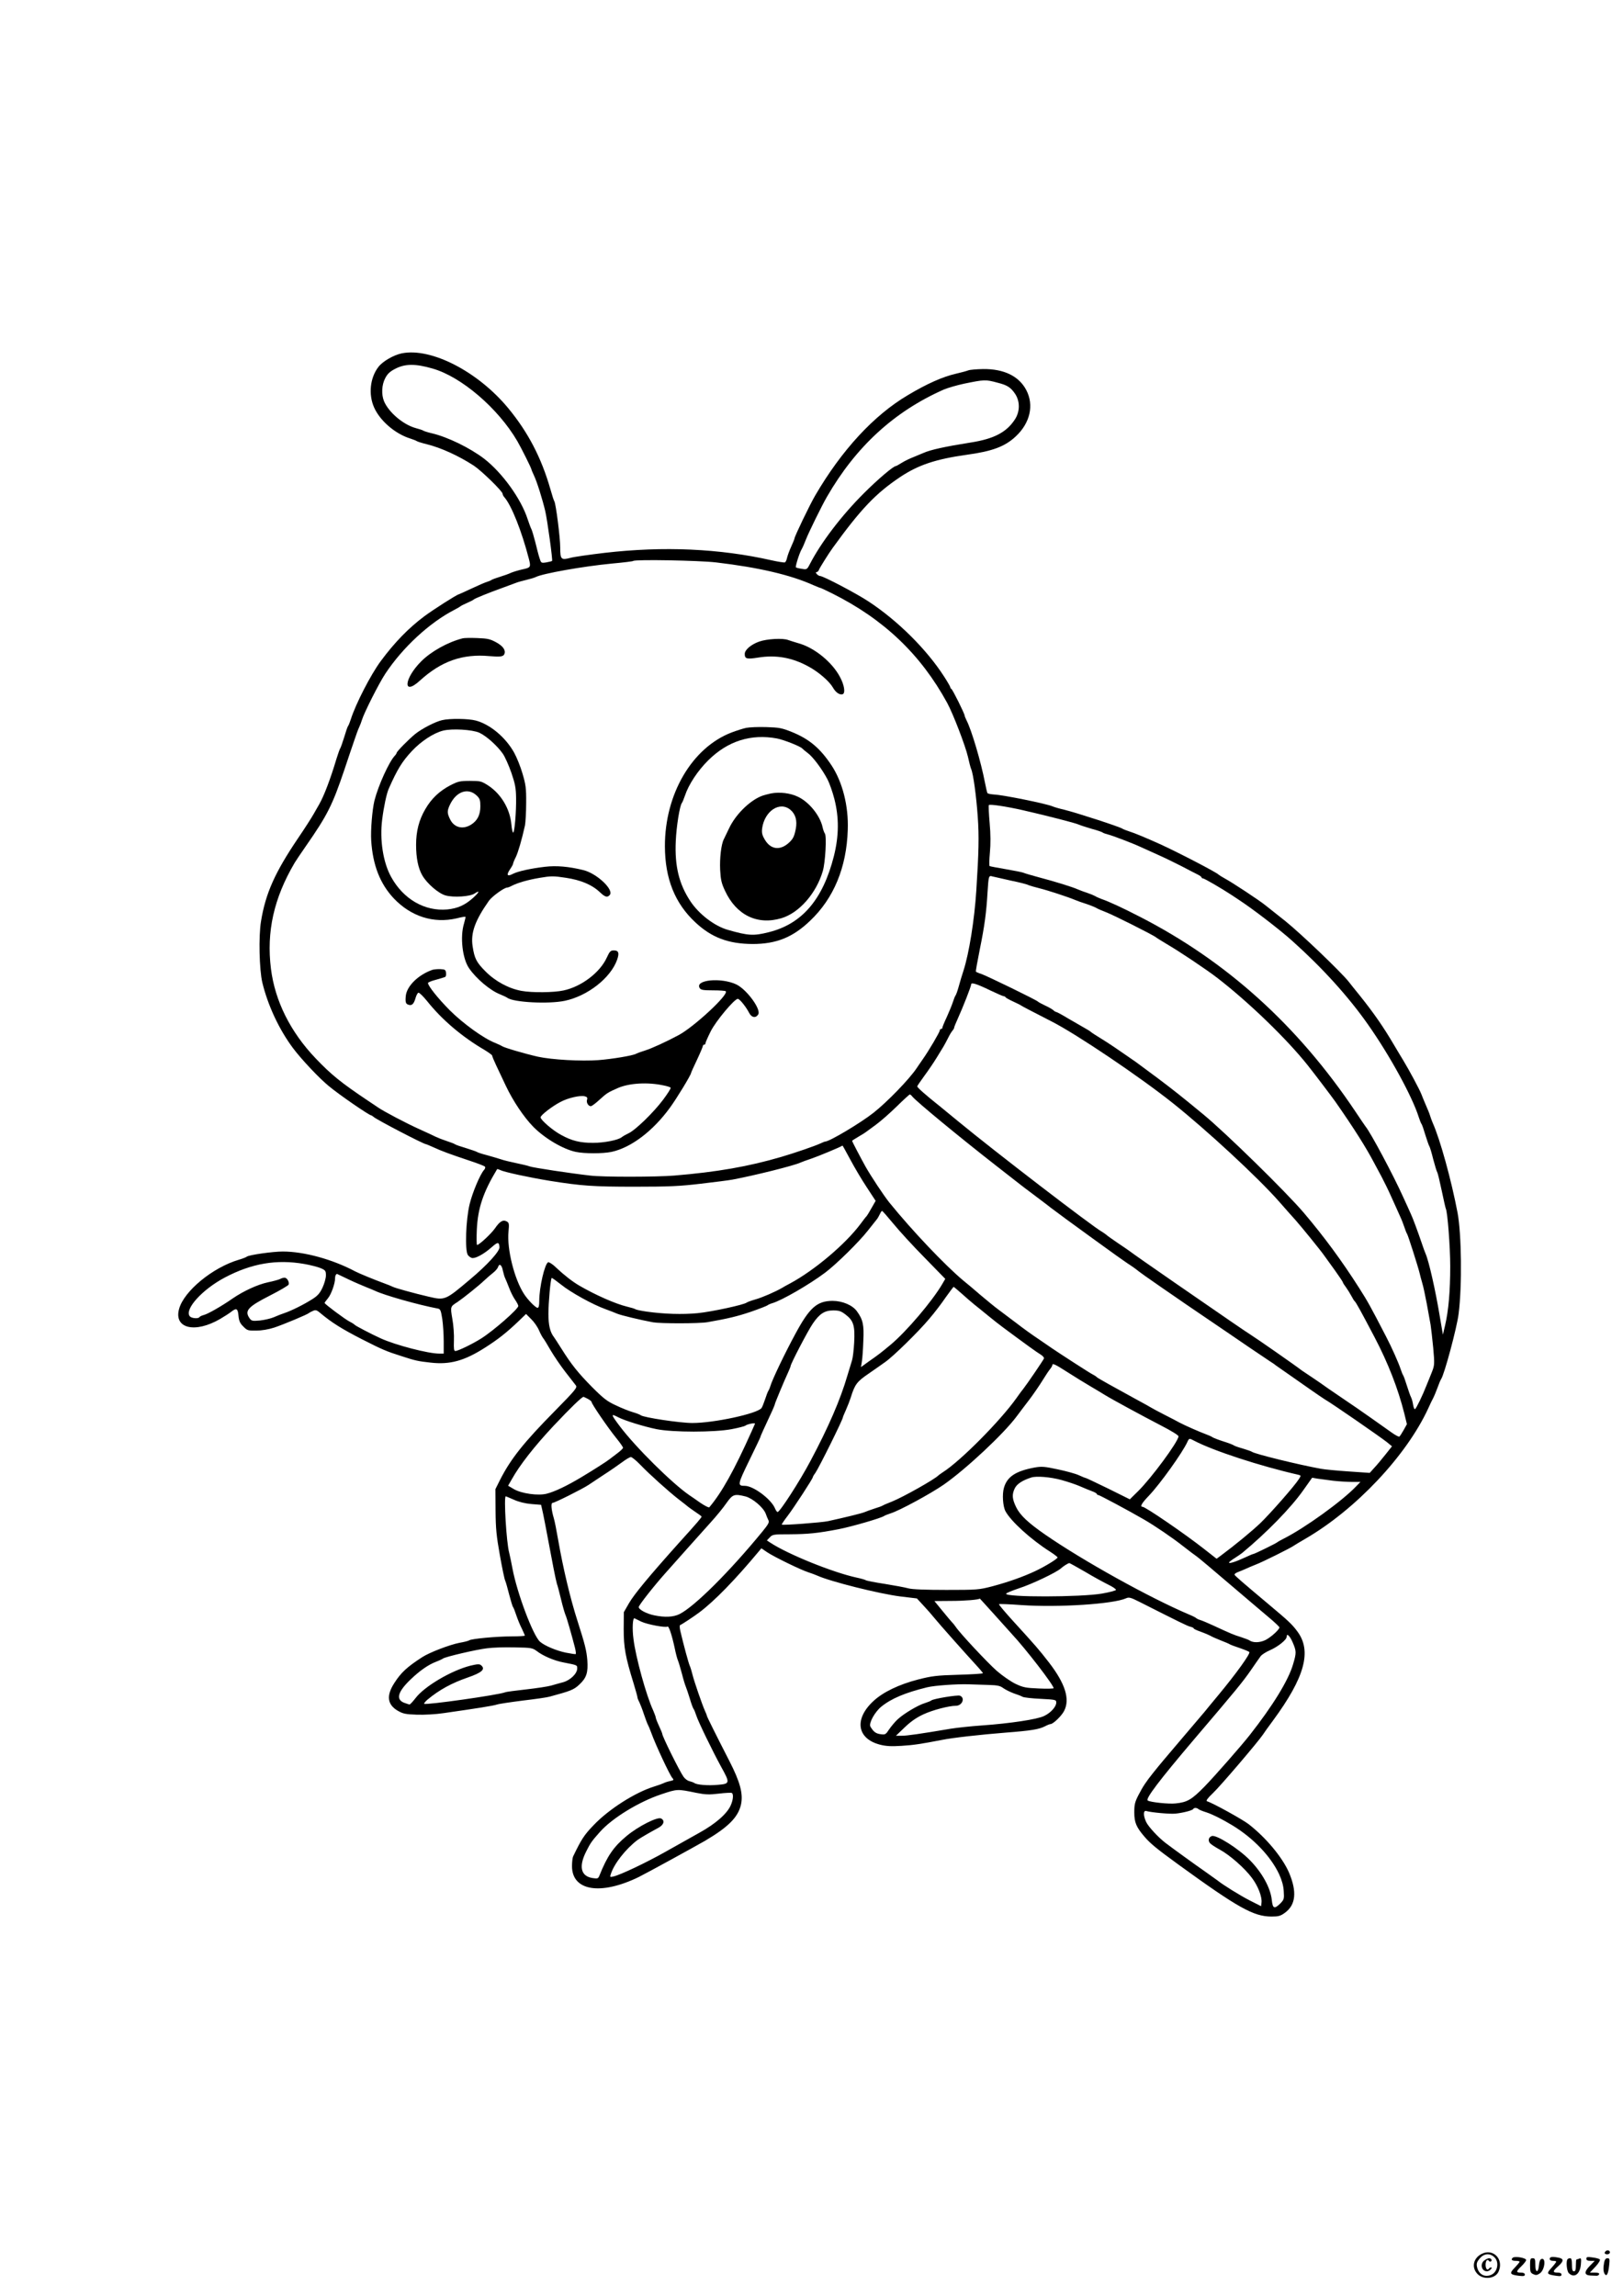 <?xml version="1.0" standalone="no"?>
<!DOCTYPE svg PUBLIC "-//W3C//DTD SVG 20010904//EN"
 "http://www.w3.org/TR/2001/REC-SVG-20010904/DTD/svg10.dtd">
<svg version="1.0" xmlns="http://www.w3.org/2000/svg"
 width="1240pt" height="1754pt" viewBox="0 0 1240 1754"
 preserveAspectRatio="xMidYMid meet">

<g transform="translate(0,1754) scale(0.1,-0.1)"
fill="#000000" stroke="none">
<path d="M3070 14841 c-63 -13 -146 -61 -179 -104 -64 -83 -77 -210 -33 -309
45 -102 161 -202 277 -238 22 -7 45 -16 50 -20 6 -4 41 -15 78 -24 105 -26
240 -87 357 -163 59 -39 220 -196 220 -215 0 -6 6 -19 14 -27 54 -62 132 -258
187 -471 16 -62 13 -66 -48 -79 -32 -7 -71 -19 -88 -26 -16 -8 -55 -22 -85
-31 -30 -9 -59 -20 -65 -24 -5 -4 -21 -11 -35 -15 -14 -4 -67 -27 -118 -51
-52 -24 -95 -44 -97 -44 -12 0 -200 -120 -265 -169 -118 -88 -227 -200 -331
-341 -77 -104 -192 -328 -229 -445 -7 -22 -16 -44 -20 -50 -5 -5 -18 -44 -30
-85 -13 -41 -26 -79 -30 -85 -4 -5 -17 -41 -29 -80 -46 -154 -95 -284 -133
-350 -6 -11 -26 -45 -43 -75 -17 -30 -69 -111 -116 -180 -178 -263 -250 -423
-285 -638 -19 -114 -13 -369 10 -467 42 -174 128 -359 235 -502 62 -83 201
-231 274 -290 79 -66 308 -223 323 -223 3 0 10 -5 17 -11 24 -22 384 -209 401
-209 3 0 29 -11 58 -24 60 -28 128 -53 278 -103 58 -19 109 -39 114 -44 6 -5
3 -16 -6 -26 -30 -33 -89 -174 -110 -261 -29 -119 -37 -352 -14 -388 9 -13 26
-24 37 -24 30 0 88 33 142 80 51 45 59 45 63 4 3 -31 -91 -135 -226 -248 -188
-159 -191 -160 -315 -131 -108 25 -256 66 -273 75 -9 5 -42 18 -72 29 -66 24
-190 75 -216 89 -173 92 -390 152 -554 152 -76 0 -258 -26 -274 -39 -6 -5 -34
-16 -62 -24 -199 -59 -419 -239 -456 -376 -41 -149 122 -188 314 -76 34 20 73
45 86 56 39 30 49 24 54 -32 4 -40 12 -58 37 -82 29 -30 36 -32 99 -31 41 0
94 9 137 23 72 24 256 101 265 111 3 3 16 10 30 16 21 10 30 7 56 -15 88 -74
165 -122 319 -201 155 -79 188 -93 302 -129 107 -35 126 -39 226 -50 145 -16
255 14 413 115 99 63 165 115 257 203 l56 54 39 -39 c22 -21 49 -60 60 -86 11
-26 26 -53 32 -60 6 -7 32 -49 57 -93 26 -44 76 -118 112 -164 36 -46 72 -92
80 -103 13 -17 1 -32 -160 -196 -238 -241 -337 -366 -418 -525 l-36 -72 1
-165 c1 -137 7 -195 33 -340 17 -96 35 -184 41 -195 5 -11 18 -58 30 -105 12
-46 25 -89 29 -95 5 -5 16 -35 26 -65 10 -30 29 -76 42 -101 12 -26 23 -50 23
-53 0 -3 -47 -6 -105 -6 -113 0 -304 -18 -320 -30 -5 -4 -39 -13 -75 -19 -76
-15 -228 -73 -285 -110 -116 -75 -162 -118 -213 -198 -62 -96 -53 -164 27
-211 40 -23 59 -27 146 -30 56 -2 147 3 205 12 259 37 377 56 405 65 17 6 107
19 200 31 94 11 186 24 205 30 159 43 183 52 225 91 56 52 69 92 62 188 -6 73
-18 121 -74 296 -56 173 -111 406 -148 618 -13 75 -28 152 -34 170 -19 64 -24
117 -9 117 16 0 231 108 274 137 16 11 70 47 119 79 50 32 113 76 140 96 28
21 57 38 65 38 8 0 40 -26 71 -58 70 -73 217 -205 294 -265 33 -25 67 -52 75
-59 9 -7 35 -25 58 -41 23 -15 42 -29 42 -32 0 -7 -30 -43 -176 -204 -230
-257 -339 -389 -379 -458 l-39 -68 -1 -130 c0 -139 13 -212 76 -415 16 -53 29
-100 29 -105 0 -6 6 -22 14 -36 7 -15 24 -58 36 -95 13 -38 26 -73 30 -79 3
-5 15 -32 25 -60 33 -92 141 -323 162 -347 13 -14 11 -17 -18 -23 -19 -4 -40
-11 -49 -16 -8 -4 -40 -16 -70 -25 -147 -45 -349 -174 -465 -296 -73 -76 -93
-107 -157 -240 -4 -10 -8 -42 -8 -73 0 -189 218 -225 510 -83 66 33 411 222
507 277 178 105 252 180 274 276 18 82 -6 172 -88 332 -101 197 -173 341 -173
348 0 4 -7 21 -15 38 -20 45 -82 223 -95 277 -6 25 -15 54 -20 65 -9 18 -47
159 -72 265 -6 27 -7 45 -1 47 13 5 100 62 148 98 114 86 271 247 451 463 l21
25 44 -30 c52 -35 257 -135 314 -153 22 -7 54 -19 70 -26 99 -45 474 -139 635
-159 l125 -15 50 -54 c28 -30 66 -73 85 -97 33 -41 223 -255 322 -363 26 -28
47 -54 48 -57 0 -4 -84 -9 -187 -12 -168 -5 -201 -9 -308 -36 -147 -38 -267
-96 -340 -163 -151 -138 -129 -289 48 -335 48 -12 86 -14 165 -9 94 6 146 14
307 45 83 17 299 41 489 56 194 15 255 25 301 49 17 9 35 16 40 16 21 0 86 63
105 101 46 89 9 208 -116 370 -81 104 -94 119 -279 322 -59 65 -105 120 -103
123 3 3 82 0 175 -7 281 -19 699 8 796 52 22 10 35 7 104 -28 303 -153 363
-183 387 -189 14 -3 26 -9 26 -13 0 -4 24 -15 53 -25 28 -10 61 -24 72 -30 11
-7 47 -23 80 -36 33 -13 65 -26 70 -30 6 -4 40 -17 77 -29 37 -13 70 -26 73
-31 8 -13 -97 -160 -238 -330 -43 -52 -90 -108 -103 -125 -14 -16 -90 -106
-170 -200 -142 -167 -165 -194 -222 -265 -56 -70 -80 -106 -113 -170 -29 -56
-33 -75 -33 -135 0 -75 15 -112 77 -184 46 -54 94 -93 259 -213 459 -333 576
-398 713 -398 52 0 68 4 102 29 83 60 93 161 31 307 -51 117 -176 267 -310
371 -48 36 -269 159 -317 174 -9 3 5 23 44 60 55 51 349 396 384 449 9 14 43
62 76 106 245 333 299 533 186 683 -39 53 -69 81 -216 204 -211 177 -260 220
-263 228 -2 5 9 14 25 20 15 5 41 17 58 24 16 8 53 23 80 34 51 19 271 129
290 144 6 4 46 29 90 54 383 223 769 632 936 993 16 36 34 73 40 83 5 9 19 43
31 75 11 31 24 62 28 67 24 33 121 393 134 500 27 212 22 610 -8 770 -47 248
-133 561 -191 690 -7 17 -16 41 -20 55 -4 14 -18 48 -30 75 -12 28 -28 66 -35
85 -14 37 -93 184 -139 260 -15 25 -48 79 -72 120 -79 135 -157 247 -264 380
-33 41 -70 86 -80 100 -60 76 -369 371 -485 464 -74 59 -142 113 -150 119 -49
40 -257 177 -315 208 -22 12 -42 25 -45 28 -11 15 -315 173 -450 234 -102 46
-195 85 -235 97 -22 7 -44 16 -50 20 -22 15 -345 120 -445 145 -36 8 -76 20
-90 26 -47 20 -376 87 -446 90 -25 2 -47 6 -50 11 -3 4 -11 40 -19 80 -30 157
-103 404 -141 476 -7 15 -14 31 -14 35 0 15 -93 202 -102 205 -4 2 -8 8 -8 13
0 4 -21 41 -47 81 -133 207 -354 427 -578 574 -94 62 -346 194 -369 194 -7 0
-19 7 -26 15 -9 11 -9 15 -1 15 6 0 15 8 18 18 5 14 77 129 105 167 215 297
328 416 518 543 136 90 269 135 505 168 197 27 293 63 376 141 109 102 140
238 80 353 -56 107 -171 163 -331 161 -49 -1 -99 -5 -112 -10 -13 -5 -56 -17
-96 -26 -100 -23 -220 -76 -367 -164 -260 -154 -505 -420 -707 -766 -40 -68
-158 -313 -158 -328 0 -3 -11 -31 -25 -62 -14 -30 -28 -69 -32 -86 -3 -17 -11
-33 -17 -35 -6 -2 -52 5 -101 16 -398 90 -825 109 -1275 57 -118 -14 -236 -31
-261 -38 -72 -19 -79 -13 -79 78 0 76 -33 334 -45 354 -4 5 -17 46 -30 92 -69
241 -171 436 -323 620 -231 279 -588 463 -812 418z m234 -116 c220 -62 502
-304 648 -554 30 -51 108 -208 108 -216 0 -3 9 -24 20 -48 23 -48 65 -183 86
-272 16 -70 58 -374 52 -380 -2 -2 -22 -7 -44 -11 -40 -6 -40 -5 -52 33 -7 21
-21 75 -32 121 -12 46 -25 91 -30 100 -5 9 -18 44 -29 77 -50 155 -194 354
-332 461 -109 83 -279 166 -399 194 -30 7 -59 16 -65 20 -5 4 -32 13 -59 20
-95 26 -206 120 -242 205 -21 52 -18 125 9 176 17 33 36 51 75 71 76 40 154
41 286 3z m4320 -109 c72 -18 99 -36 132 -85 38 -58 37 -135 -2 -195 -64 -98
-159 -148 -336 -176 -202 -32 -309 -56 -363 -80 -11 -5 -44 -18 -72 -30 -29
-11 -71 -31 -93 -45 -22 -14 -42 -25 -45 -25 -19 0 -138 -101 -246 -209 -172
-172 -326 -375 -411 -539 -22 -43 -24 -44 -63 -37 -21 3 -41 8 -44 11 -6 6 27
111 44 139 7 11 21 45 33 75 20 52 122 260 160 325 221 383 513 651 892 819
30 13 100 33 155 45 158 32 163 33 259 7z m-2154 -1372 c330 -39 572 -96 747
-175 24 -10 45 -19 48 -19 4 0 45 -19 93 -43 394 -197 676 -465 879 -837 45
-83 138 -325 158 -410 9 -41 20 -84 25 -95 16 -36 39 -206 50 -362 11 -153 8
-270 -11 -568 -14 -219 -55 -478 -98 -610 -11 -33 -27 -87 -36 -120 -9 -33
-20 -64 -25 -70 -4 -5 -13 -28 -20 -50 -7 -22 -28 -73 -46 -113 -19 -40 -34
-77 -34 -82 0 -6 -4 -10 -10 -10 -5 0 -10 -5 -10 -11 0 -13 -85 -157 -129
-219 -17 -25 -39 -56 -48 -70 -56 -84 -225 -258 -329 -340 -100 -79 -337 -220
-369 -220 -4 0 -21 -7 -38 -15 -46 -21 -198 -73 -297 -102 -252 -74 -493 -116
-820 -143 -134 -11 -542 -12 -640 0 -144 16 -441 61 -463 70 -12 5 -58 16
-102 25 -44 9 -98 22 -120 30 -22 7 -69 21 -105 31 -36 9 -69 20 -75 24 -5 4
-44 17 -85 30 -41 12 -79 25 -85 30 -5 4 -35 15 -65 25 -30 10 -66 24 -80 31
-14 7 -71 34 -127 59 -98 44 -273 136 -317 167 -6 4 -42 28 -79 53 -200 134
-277 196 -395 320 -193 202 -311 438 -342 685 -35 283 22 539 181 809 8 14 46
70 84 125 167 240 204 314 296 586 28 85 63 187 76 225 13 39 29 84 37 100 8
17 17 41 21 55 17 56 129 278 179 354 133 201 338 390 528 488 24 12 45 25 48
28 3 3 25 14 50 25 25 11 47 22 50 26 6 7 114 51 220 89 41 15 86 32 100 37
14 6 50 16 80 23 30 7 63 17 73 22 52 27 362 82 581 103 88 8 162 17 164 20
13 13 504 4 632 -11z m2345 -1893 c187 -43 403 -98 430 -111 11 -5 54 -19 95
-31 41 -11 80 -24 85 -29 6 -4 23 -10 39 -14 34 -8 191 -68 251 -96 22 -10 83
-38 135 -61 52 -23 133 -63 180 -87 47 -25 100 -52 118 -61 17 -8 32 -19 32
-23 0 -4 5 -8 11 -8 11 0 141 -76 219 -127 19 -13 44 -29 54 -36 101 -65 321
-234 411 -316 229 -205 428 -425 576 -636 167 -237 339 -551 389 -710 7 -22
16 -44 20 -50 5 -5 18 -44 30 -85 13 -41 26 -79 30 -85 4 -5 18 -50 30 -100
13 -49 27 -95 31 -100 4 -6 19 -69 34 -140 15 -72 29 -133 31 -137 13 -21 34
-290 34 -440 0 -193 -13 -339 -39 -451 l-17 -72 -23 135 c-34 206 -85 430
-110 485 -5 11 -18 47 -29 80 -26 77 -69 194 -82 220 -5 11 -31 70 -59 130
-74 165 -250 495 -288 540 -4 6 -40 57 -78 115 -440 657 -985 1149 -1650 1489
-130 67 -234 115 -290 134 -16 6 -39 16 -50 23 -11 6 -38 17 -60 24 -22 7 -53
19 -70 26 -37 17 -167 58 -300 93 -55 15 -107 30 -115 34 -8 4 -68 16 -133 27
-65 11 -122 22 -126 24 -4 3 -3 49 2 103 6 65 6 141 -2 227 -6 70 -9 132 -6
136 5 9 132 -10 260 -39z m-95 -537 c63 -13 124 -28 135 -34 11 -5 49 -16 85
-25 65 -16 218 -66 275 -90 17 -7 55 -21 85 -30 30 -10 64 -24 75 -30 11 -7
43 -21 70 -31 55 -20 367 -177 387 -194 7 -6 45 -29 83 -52 98 -57 307 -197
388 -260 239 -185 527 -463 687 -664 52 -65 182 -237 212 -279 144 -206 235
-351 295 -465 13 -25 40 -74 59 -110 19 -36 53 -105 75 -155 22 -49 51 -112
63 -140 13 -27 29 -68 36 -90 7 -22 16 -44 20 -50 8 -11 85 -254 96 -300 3
-16 13 -50 20 -75 8 -25 23 -97 35 -160 11 -63 24 -135 29 -160 4 -25 13 -104
20 -176 11 -123 10 -133 -9 -182 -12 -29 -30 -76 -42 -104 -30 -77 -78 -176
-88 -182 -5 -3 -11 12 -15 35 -3 22 -11 48 -16 57 -5 9 -19 49 -31 87 -12 39
-25 75 -29 80 -4 6 -13 28 -20 50 -15 45 -67 163 -110 245 -121 234 -140 268
-205 370 -133 209 -267 391 -423 575 -137 161 -600 614 -768 752 -178 147
-236 192 -354 281 -74 55 -148 110 -165 122 -128 89 -204 141 -260 175 -36 22
-72 45 -79 51 -7 7 -30 21 -52 33 -21 12 -77 44 -123 71 -46 28 -87 50 -92 50
-4 0 -14 6 -21 13 -7 7 -35 23 -63 36 -27 13 -52 26 -55 30 -8 11 -393 198
-432 211 -21 6 -39 15 -42 18 -2 4 12 81 30 171 36 177 50 280 59 436 8 125 9
129 38 120 12 -3 74 -17 137 -31z m-153 -840 c51 -24 96 -44 102 -44 5 0 11
-3 13 -7 2 -5 28 -19 58 -33 30 -14 57 -27 60 -30 4 -4 83 -45 235 -123 189
-96 670 -420 925 -623 261 -208 649 -567 812 -752 51 -58 107 -122 125 -141
47 -53 195 -235 221 -273 13 -18 50 -70 83 -115 32 -45 59 -85 59 -89 0 -4 11
-21 24 -38 12 -17 31 -47 41 -66 10 -19 21 -37 25 -40 9 -6 49 -79 152 -275
103 -196 180 -394 227 -582 l20 -82 -25 -45 c-14 -25 -29 -48 -33 -50 -4 -3
-30 11 -57 30 -27 19 -96 68 -154 109 -58 41 -163 114 -235 162 -71 48 -132
90 -135 93 -3 3 -39 27 -80 55 -41 27 -79 53 -85 57 -43 34 -349 247 -391 273
-35 22 -190 128 -569 390 -194 134 -337 234 -360 252 -6 4 -44 31 -85 58 -41
28 -81 56 -88 63 -8 6 -22 17 -33 23 -67 36 -823 616 -1099 844 -53 44 -114
94 -134 110 -117 93 -181 150 -178 157 1 5 26 41 55 81 29 39 71 101 93 137
22 36 45 74 52 85 7 11 22 40 35 65 12 25 28 51 35 58 6 7 12 17 12 22 0 5 13
37 29 72 37 81 101 244 101 259 0 17 44 3 147 -47z m-596 -811 c32 -39 362
-311 639 -527 96 -75 180 -141 187 -146 7 -6 59 -45 115 -87 57 -43 110 -83
118 -90 27 -21 197 -146 311 -228 61 -44 145 -105 187 -135 43 -30 90 -64 107
-74 16 -11 34 -23 40 -28 25 -21 108 -80 200 -143 55 -38 136 -93 180 -124 76
-52 214 -146 300 -204 22 -15 45 -30 50 -34 13 -10 248 -169 295 -200 19 -12
40 -26 45 -31 6 -4 52 -37 103 -72 51 -36 128 -89 170 -119 42 -29 88 -61 103
-70 59 -34 423 -286 475 -327 l39 -32 -50 -63 c-27 -34 -65 -80 -85 -101 l-35
-39 -161 11 c-89 6 -183 15 -210 20 -172 31 -509 114 -529 130 -5 4 -37 15
-70 25 -33 9 -64 20 -70 25 -5 4 -41 18 -80 30 -38 12 -75 27 -81 31 -6 5 -28
15 -50 23 -42 15 -163 68 -204 90 -14 8 -65 35 -115 60 -49 25 -95 50 -101 54
-11 7 -38 22 -139 77 -138 75 -270 149 -275 155 -3 4 -16 13 -30 20 -23 11
-248 157 -310 199 -14 10 -61 42 -105 72 -44 29 -122 85 -172 124 -51 38 -113
85 -137 103 -25 18 -84 67 -133 108 -48 42 -108 92 -133 112 -139 116 -391
381 -566 597 -43 54 -141 202 -182 275 -34 61 -102 191 -102 195 0 2 21 16 47
31 26 15 52 31 58 36 5 4 39 29 75 55 36 26 108 89 160 140 52 51 98 93 101
93 4 0 13 -8 20 -17z m-475 -480 c32 -60 88 -155 126 -212 l68 -104 -32 -56
c-17 -31 -34 -58 -37 -61 -4 -3 -25 -30 -47 -60 -116 -155 -352 -354 -538
-454 -23 -12 -50 -27 -61 -34 -54 -31 -153 -74 -204 -88 -31 -9 -61 -20 -66
-24 -21 -17 -266 -70 -375 -81 -117 -11 -253 -7 -390 12 -41 6 -79 14 -85 18
-5 4 -35 13 -65 20 -90 22 -241 89 -365 161 -53 31 -119 83 -177 138 -25 25
-53 42 -60 40 -26 -11 -68 -191 -68 -295 0 -37 -4 -53 -13 -53 -15 0 -74 60
-103 105 -74 113 -132 344 -119 477 6 61 4 68 -14 78 -29 15 -53 0 -90 -54
-29 -41 -120 -126 -136 -126 -4 0 -5 53 -2 118 8 163 48 284 155 461 1 2 12
-1 25 -7 27 -15 224 -57 377 -82 244 -39 333 -45 650 -45 264 0 346 4 505 23
105 12 213 26 240 31 171 32 471 107 520 130 11 5 49 19 85 31 48 16 217 86
237 99 1 1 27 -47 59 -106z m329 -490 c44 -54 151 -171 239 -260 l158 -162
-25 -43 c-77 -130 -271 -358 -390 -458 -81 -67 -88 -73 -171 -131 l-58 -42 7
44 c4 24 9 95 11 158 6 120 -3 161 -48 223 -33 48 -112 81 -188 81 -118 -1
-175 -52 -281 -248 -80 -147 -179 -353 -194 -405 -4 -14 -11 -29 -15 -35 -4
-5 -15 -35 -25 -65 -10 -30 -22 -60 -27 -66 -33 -43 -363 -114 -528 -114 -95
0 -373 42 -394 59 -6 5 -34 16 -62 24 -27 8 -86 31 -129 52 -66 30 -95 53
-180 138 -107 108 -160 174 -237 297 -26 41 -51 80 -55 85 -30 38 -43 91 -43
178 0 87 16 266 25 275 2 2 34 -21 72 -51 74 -60 243 -153 338 -187 33 -12 74
-28 90 -35 28 -12 177 -48 275 -66 59 -10 351 -10 415 1 155 27 230 45 333 80
63 22 120 44 126 49 6 5 22 12 36 16 73 21 284 143 405 234 86 65 257 233 326
321 33 41 64 80 69 87 6 7 15 24 22 38 6 14 14 25 17 25 4 0 42 -44 86 -97z
m-4501 -308 c47 -8 104 -23 126 -32 37 -16 40 -21 40 -56 0 -21 -12 -63 -26
-93 -20 -43 -38 -63 -78 -88 -64 -41 -161 -89 -212 -106 -21 -7 -58 -21 -82
-32 -23 -10 -71 -21 -106 -25 -58 -5 -64 -4 -80 18 -39 57 -12 87 157 173 75
38 139 76 142 83 7 20 -12 53 -31 53 -8 0 -24 -4 -34 -10 -10 -5 -52 -17 -92
-25 -80 -17 -188 -67 -271 -124 -83 -58 -190 -119 -220 -126 -15 -4 -30 -11
-33 -16 -9 -14 -60 -10 -74 6 -43 52 94 205 269 297 203 107 394 140 605 103z
m1518 -51 c5 -21 12 -48 18 -59 5 -11 19 -44 30 -73 11 -30 31 -70 45 -90 14
-20 25 -42 25 -48 0 -23 -188 -188 -283 -248 -68 -43 -178 -96 -198 -96 -11 0
-13 16 -11 79 2 43 -3 118 -12 166 -16 95 -16 94 39 129 39 26 161 123 205
165 19 18 49 44 67 58 18 14 35 34 38 44 10 31 29 17 37 -27z m-1177 -68 c44
-21 103 -46 130 -57 28 -11 59 -24 70 -29 67 -33 332 -108 481 -136 18 -3 23
-15 33 -79 6 -42 11 -118 11 -170 l0 -95 -34 0 c-84 0 -334 65 -446 116 -73
33 -195 97 -200 104 -3 4 -20 15 -38 24 -36 18 -192 135 -192 143 0 3 11 18
25 35 25 29 55 113 55 153 0 22 9 38 19 32 3 -1 42 -20 86 -41z m4683 -108
c32 -29 75 -66 96 -83 21 -16 68 -55 105 -85 37 -30 87 -70 112 -88 175 -130
261 -192 288 -208 17 -10 29 -24 27 -31 -6 -15 -128 -194 -160 -235 -12 -14
-34 -45 -51 -69 -124 -174 -428 -481 -563 -566 -15 -10 -29 -20 -32 -23 -27
-29 -270 -166 -355 -200 -33 -13 -64 -26 -70 -30 -5 -4 -35 -15 -65 -24 -30
-10 -64 -22 -75 -27 -17 -8 -151 -41 -280 -69 -46 -10 -346 -33 -352 -26 -2 2
18 32 45 67 48 63 192 284 192 295 0 3 8 18 19 32 29 42 211 409 211 426 0 3
11 29 24 58 13 29 29 71 36 93 31 100 47 121 135 181 47 33 104 72 127 89 59
40 256 233 337 330 38 44 94 117 125 163 32 45 60 82 62 82 2 0 30 -24 62 -52z
m-886 -161 c59 -45 71 -85 64 -212 -3 -55 -10 -116 -16 -135 -6 -19 -22 -71
-35 -115 -54 -186 -145 -396 -283 -655 -82 -155 -234 -390 -251 -390 -5 0 -14
13 -20 28 -29 70 -165 172 -230 172 -58 0 -57 8 33 193 47 96 86 178 86 181 0
6 20 49 91 202 10 23 19 44 19 48 0 7 72 180 101 242 10 22 19 44 19 48 0 17
132 270 169 324 52 77 91 102 158 102 43 0 59 -5 95 -33z m1696 -440 c53 -34
131 -82 172 -106 41 -24 91 -54 110 -66 53 -33 278 -155 430 -234 78 -40 135
-75 134 -83 -3 -42 -206 -317 -307 -417 l-65 -64 -165 82 c-91 44 -168 81
-172 81 -3 0 -27 9 -52 21 -26 12 -99 32 -162 45 -101 22 -124 23 -176 14
-145 -27 -211 -70 -235 -156 -14 -48 -8 -141 12 -178 41 -76 193 -215 341
-309 31 -20 57 -40 57 -44 -1 -11 -94 -68 -170 -104 -94 -44 -204 -83 -327
-116 -104 -27 -116 -28 -353 -28 -159 0 -261 4 -290 12 -25 7 -106 22 -180 34
-74 11 -139 24 -145 28 -5 4 -37 13 -70 20 -180 39 -523 177 -660 267 l-26 17
22 23 c21 23 29 24 153 24 141 1 213 8 374 39 98 19 326 85 347 101 6 4 28 13
50 20 68 21 307 151 405 219 172 120 459 389 557 521 23 30 67 90 100 132 32
43 76 107 98 143 22 36 48 75 58 87 9 11 17 25 17 30 0 17 23 6 118 -55z
m-3668 -202 c17 -9 30 -20 30 -25 0 -14 123 -194 186 -272 30 -37 54 -71 54
-77 0 -6 -21 -26 -47 -45 -27 -20 -52 -39 -58 -44 -20 -16 -123 -82 -210 -134
-113 -68 -208 -113 -268 -128 -65 -17 -193 1 -251 35 l-44 26 27 47 c61 110
173 253 320 410 132 140 214 219 229 222 2 0 16 -7 32 -15z m233 -141 c50 -26
196 -71 293 -91 126 -25 441 -25 574 0 52 10 99 22 105 27 15 12 78 24 73 14
-2 -5 -14 -31 -26 -59 -133 -297 -228 -467 -323 -579 -4 -4 -35 12 -69 35 -35
24 -72 51 -84 58 -132 91 -411 367 -532 528 -68 91 -69 97 -11 67z m4402 -180
c145 -76 502 -193 793 -259 23 -6 23 -6 6 -33 -34 -54 -223 -268 -295 -337
-65 -62 -195 -169 -299 -246 l-35 -26 -97 76 c-145 114 -447 321 -469 321 -22
0 -5 29 49 85 85 89 257 329 294 411 13 28 14 29 53 8z m-1017 -299 c51 -14
116 -36 145 -49 29 -13 69 -29 90 -37 20 -7 37 -17 37 -21 0 -4 5 -8 11 -8 9
0 232 -119 349 -187 80 -46 220 -141 298 -203 46 -36 94 -72 106 -80 12 -8
125 -103 250 -210 126 -107 263 -224 305 -259 42 -35 76 -68 76 -72 0 -17 -64
-75 -107 -97 -44 -21 -95 -22 -123 -2 -5 4 -35 15 -65 25 -55 17 -74 25 -210
88 -41 19 -86 38 -100 42 -14 4 -27 11 -30 14 -3 4 -30 18 -60 30 -298 127
-803 407 -1094 608 -130 90 -192 148 -222 209 -31 64 -34 97 -11 145 16 33 58
61 127 83 39 12 143 4 228 -19z m2077 -6 c44 -5 109 -9 144 -9 l65 0 -35 -36
c-108 -113 -392 -317 -549 -396 -25 -13 -47 -25 -50 -28 -7 -8 -175 -90 -183
-90 -4 0 -35 -13 -69 -29 -67 -31 -118 -47 -118 -37 0 4 19 19 43 34 23 15 49
32 57 39 187 155 371 343 467 479 l68 96 40 -7 c22 -3 76 -10 120 -16z m-4489
-120 c54 -14 136 -84 154 -131 6 -18 16 -41 21 -51 8 -15 -1 -31 -45 -85 -253
-309 -519 -573 -633 -631 -48 -24 -113 -27 -195 -10 -59 12 -118 44 -118 63 0
14 120 166 208 264 33 37 106 119 162 182 57 63 137 153 179 200 43 47 97 113
121 148 48 68 60 72 146 51z m-1770 -25 c38 -17 86 -29 134 -33 l74 -6 8 -35
c8 -32 25 -120 87 -449 11 -57 23 -111 26 -120 4 -9 18 -61 31 -116 13 -55 29
-109 34 -120 9 -18 46 -148 73 -252 6 -24 8 -45 6 -48 -3 -2 -37 3 -77 11 -72
15 -160 52 -196 83 -53 46 -176 372 -211 561 -9 47 -20 101 -25 120 -21 75
-42 430 -26 430 2 0 30 -12 62 -26z m4365 -551 c63 -38 143 -81 177 -98 33
-16 60 -34 58 -40 -1 -5 -49 -18 -107 -28 -163 -28 -738 -29 -732 -1 0 5 44
23 97 41 100 32 286 121 321 152 20 18 55 40 65 41 3 0 57 -30 121 -67z m-695
-325 c60 -67 120 -134 133 -148 110 -118 321 -392 321 -416 0 -3 -51 -5 -112
-2 -100 4 -121 8 -178 35 -36 17 -101 62 -145 100 -73 65 -281 287 -314 337
-8 11 -19 26 -25 31 -6 6 -39 45 -74 88 l-63 77 128 1 c102 0 213 9 219 18 0
0 50 -54 110 -121z m-2695 -56 c46 -21 183 -47 199 -37 10 6 33 -63 55 -165 8
-41 20 -84 25 -95 5 -11 18 -56 30 -100 11 -44 25 -89 30 -100 5 -11 18 -51
30 -89 11 -38 24 -74 29 -80 5 -6 14 -29 21 -51 16 -49 122 -267 189 -390 70
-126 69 -131 -25 -139 -75 -7 -160 0 -179 14 -5 4 -22 10 -37 14 -15 3 -35 18
-46 34 -31 44 -162 308 -162 327 0 4 -11 31 -25 61 -14 30 -25 59 -25 64 0 6
-9 29 -19 53 -54 116 -134 408 -151 546 -11 81 -6 166 8 159 4 -2 28 -14 53
-26z m4975 -157 c29 -68 30 -79 3 -169 -36 -123 -155 -316 -331 -540 -67 -85
-267 -313 -346 -394 -97 -99 -131 -119 -220 -128 -51 -6 -192 9 -213 22 -20
12 86 152 357 471 318 373 367 433 429 522 33 48 67 97 76 109 8 12 41 33 71
46 62 27 128 80 128 102 0 31 23 11 46 -41z m-5775 -67 c49 -38 135 -74 204
-87 108 -21 105 -20 105 -46 0 -39 -53 -90 -107 -105 -27 -7 -68 -19 -93 -26
-25 -7 -110 -20 -190 -29 -80 -9 -152 -18 -160 -22 -54 -21 -607 -99 -619 -88
-3 3 8 17 24 31 91 76 187 128 309 170 110 38 137 64 101 94 -12 10 -28 9 -82
-4 -145 -37 -349 -157 -417 -246 -21 -27 -42 -50 -47 -50 -5 0 -25 7 -44 14
-62 26 -45 84 52 177 69 66 134 112 194 135 24 9 49 21 54 25 17 13 256 69
335 78 41 6 136 9 211 7 129 -2 137 -4 170 -28z m3454 -259 c65 -2 86 -6 110
-24 17 -12 53 -30 80 -40 28 -9 59 -21 69 -27 10 -5 72 -12 137 -15 116 -6
119 -7 119 -29 0 -31 -43 -79 -93 -102 -52 -26 -262 -57 -472 -72 -88 -6 -196
-18 -240 -25 -237 -40 -334 -54 -375 -54 l-45 0 68 65 c48 46 91 75 143 99 71
33 195 65 247 65 49 0 73 61 31 77 -19 7 -202 -23 -218 -36 -6 -5 -29 -14 -51
-21 -53 -16 -161 -81 -206 -123 -20 -18 -49 -53 -65 -76 -27 -41 -30 -43 -67
-38 -36 5 -53 18 -77 58 -14 25 33 111 83 152 76 62 183 107 350 148 56 14
230 26 317 23 41 -1 111 -4 155 -5z m-2236 -824 c71 -14 99 -15 174 -6 49 6
94 8 98 5 14 -8 11 -51 -7 -92 -27 -65 -116 -143 -239 -211 -63 -35 -66 -37
-260 -146 -149 -84 -343 -176 -398 -189 -26 -6 -28 -5 -21 16 25 81 114 194
205 263 20 15 107 65 154 90 46 23 58 57 26 74 -27 15 -174 -59 -264 -134 -99
-82 -148 -154 -206 -299 -11 -27 -14 -28 -54 -22 -90 14 -107 88 -48 204 33
66 43 79 106 150 93 104 295 228 465 285 125 42 124 42 269 12z m3837 -124 c5
-5 34 -17 64 -26 47 -16 117 -51 195 -98 161 -98 293 -236 358 -374 21 -47 33
-88 35 -130 4 -58 2 -64 -26 -93 -45 -44 -58 -40 -65 24 -9 94 -74 211 -167
306 -87 89 -256 196 -291 185 -25 -8 -32 -35 -14 -55 9 -10 42 -31 73 -48 75
-40 192 -142 247 -217 47 -62 79 -146 73 -190 l-3 -26 -85 43 c-73 37 -208
121 -247 153 -7 5 -51 37 -98 70 -82 57 -235 168 -300 217 -56 43 -131 124
-148 160 -23 49 -23 91 1 84 37 -11 179 -24 222 -20 58 6 129 24 136 35 7 12
27 11 40 0z"/>
<path d="M3535 12664 c-114 -29 -241 -100 -317 -176 -132 -132 -143 -268 -11
-148 163 149 326 207 533 188 84 -7 106 -4 114 17 11 29 -12 61 -64 89 -46 25
-66 29 -144 32 -50 2 -100 1 -111 -2z"/>
<path d="M5800 12639 c-62 -22 -110 -63 -110 -94 0 -38 15 -42 103 -28 136 22
261 0 387 -70 75 -41 156 -111 183 -158 22 -39 52 -59 75 -52 22 8 13 69 -19
129 -59 114 -193 224 -314 259 -33 10 -70 21 -83 26 -40 16 -163 9 -222 -12z"/>
<path d="M3378 12039 c-53 -12 -155 -65 -206 -106 -49 -40 -142 -134 -142
-145 0 -3 -6 -13 -13 -20 -44 -46 -126 -226 -156 -343 -17 -69 -30 -227 -25
-305 12 -189 68 -331 172 -442 132 -139 304 -194 481 -153 35 9 65 14 67 12 2
-1 -3 -25 -11 -52 -31 -101 -12 -267 38 -340 54 -80 163 -172 239 -201 24 -10
48 -21 54 -26 47 -35 314 -49 439 -23 175 37 351 175 400 314 18 52 11 71 -25
71 -25 0 -32 -7 -54 -55 -52 -114 -194 -222 -331 -251 -73 -16 -240 -18 -321
-3 -98 18 -200 73 -275 149 -69 69 -84 99 -98 191 -16 102 18 197 125 349 24
33 116 100 139 100 5 0 22 6 36 14 46 23 120 45 216 61 83 14 103 14 195 0
115 -17 201 -53 262 -111 39 -37 57 -42 75 -20 33 40 -101 166 -204 190 -111
27 -203 35 -290 25 -111 -13 -206 -34 -246 -54 -43 -23 -52 -10 -24 32 14 20
25 40 25 45 0 5 9 28 21 51 18 38 45 130 70 242 4 22 9 99 9 170 1 115 -3 141
-28 226 -15 52 -44 124 -64 160 -66 118 -184 216 -293 245 -56 15 -200 17
-257 3z m284 -96 c54 -25 137 -99 180 -161 16 -23 45 -88 65 -145 29 -85 35
-117 36 -192 2 -106 -12 -265 -22 -265 -5 0 -11 28 -14 63 -11 119 -79 232
-176 296 -53 34 -60 36 -141 36 -76 0 -91 -4 -148 -33 -84 -44 -145 -101 -192
-182 -49 -83 -71 -170 -71 -273 0 -101 16 -179 47 -233 35 -62 124 -139 178
-154 61 -17 186 -9 221 14 45 30 38 11 -12 -34 -62 -55 -117 -79 -195 -87
-173 -16 -337 79 -430 249 -61 110 -88 284 -68 438 12 97 34 199 50 235 66
149 101 206 176 287 71 76 167 139 240 157 68 17 222 8 276 -16z m-20 -480
c24 -23 28 -35 28 -82 0 -66 -23 -111 -72 -141 -62 -38 -127 -22 -158 39 -25
50 -25 67 -1 117 49 100 138 129 203 67z"/>
<path d="M5701 11980 c-24 -5 -74 -21 -111 -35 -303 -116 -511 -471 -510 -870
1 -247 76 -435 233 -581 124 -116 252 -164 437 -165 181 0 308 51 440 178 180
171 278 407 287 693 7 182 -40 367 -125 495 -86 129 -168 199 -301 253 -77 31
-98 35 -196 38 -60 2 -130 -1 -154 -6z m235 -81 c53 -10 181 -61 194 -77 3 -4
21 -19 41 -34 41 -30 112 -126 152 -203 14 -27 38 -94 52 -149 36 -142 35
-280 -4 -436 -84 -331 -243 -518 -498 -581 -115 -29 -156 -27 -312 18 -102 29
-220 119 -286 218 -87 131 -121 269 -112 460 5 114 30 268 46 290 5 6 15 31
24 57 28 85 98 191 178 270 148 147 326 204 525 167z"/>
<path d="M5890 11479 c-25 -5 -58 -14 -75 -21 -92 -38 -197 -143 -245 -246
-18 -37 -36 -74 -40 -83 -20 -38 -32 -145 -28 -232 4 -76 10 -104 37 -161 86
-186 247 -265 431 -210 135 40 266 189 316 359 20 67 31 270 16 288 -5 7 -13
28 -17 47 -19 89 -103 194 -189 234 -58 28 -140 38 -206 25z m149 -125 c39
-33 53 -82 41 -145 -12 -62 -22 -80 -60 -113 -65 -54 -133 -43 -176 29 -22 37
-25 54 -21 88 19 133 135 209 216 141z"/>
<path d="M3305 10132 c-109 -37 -199 -126 -205 -202 -4 -46 0 -59 21 -65 26
-9 41 6 54 52 6 20 15 38 22 40 6 2 36 -27 66 -64 114 -143 267 -273 440 -374
31 -19 57 -38 57 -42 0 -5 13 -37 29 -71 16 -33 50 -106 76 -161 55 -116 137
-238 209 -312 88 -89 227 -171 325 -192 67 -14 205 -14 273 0 148 32 315 157
446 337 51 69 162 252 162 266 0 3 20 48 45 100 25 53 45 101 45 106 0 6 5 10
10 10 6 0 10 5 10 11 0 6 18 47 40 91 39 78 181 248 207 248 14 0 63 -61 87
-108 19 -36 50 -41 69 -11 24 38 -87 190 -167 229 -116 55 -320 36 -280 -28 9
-14 27 -17 102 -17 50 0 93 -3 97 -7 25 -24 -241 -271 -360 -335 -97 -52 -207
-102 -255 -117 -30 -9 -62 -21 -71 -26 -26 -14 -183 -40 -287 -48 -130 -10
-357 3 -462 26 -97 22 -259 69 -275 81 -5 4 -30 15 -53 25 -86 33 -245 148
-347 250 -89 90 -165 185 -165 207 0 5 26 16 58 24 31 9 63 18 70 21 8 2 12
15 10 31 -3 25 -7 28 -43 30 -22 1 -49 -2 -60 -5z m1768 -884 c26 -5 49 -13
51 -17 3 -4 -23 -45 -58 -92 -72 -96 -213 -234 -266 -257 -19 -9 -42 -22 -50
-29 -28 -22 -133 -43 -220 -43 -97 0 -160 15 -242 60 -64 34 -158 115 -158
135 0 16 89 85 153 118 56 30 148 51 183 43 20 -5 24 -11 19 -27 -7 -21 10
-49 29 -49 7 0 37 22 67 50 56 51 63 55 140 89 88 38 230 46 352 19z"/>
<path d="M12267 343 c-13 -12 -7 -23 13 -23 11 0 20 7 20 15 0 15 -21 21 -33
8z"/>
<path d="M11320 323 c-65 -33 -79 -105 -31 -154 46 -46 135 -36 160 18 43 94
-40 181 -129 136z m97 -25 c41 -38 24 -119 -29 -137 -50 -18 -93 9 -104 66 -4
23 0 36 21 61 33 39 77 43 112 10z"/>
<path d="M11342 274 c-37 -25 -24 -84 19 -84 9 0 22 7 29 15 8 9 9 15 2 15 -6
0 -14 -5 -17 -10 -11 -17 -25 0 -25 30 0 30 14 47 25 30 4 -6 11 -8 16 -4 12
7 2 24 -14 24 -7 0 -23 -7 -35 -16z"/>
<path d="M11557 293 c-15 -14 -6 -23 23 -23 17 0 30 -3 30 -7 0 -4 -17 -24
-37 -45 -43 -44 -38 -53 30 -62 38 -4 47 -3 47 9 0 10 -10 15 -30 15 -39 0
-38 9 5 50 19 19 35 39 35 46 0 17 -88 32 -103 17z"/>
<path d="M11840 285 c0 -9 9 -15 25 -15 14 0 25 -3 25 -6 0 -4 -16 -25 -36
-47 -41 -45 -38 -50 34 -61 34 -5 42 -3 42 9 0 10 -10 15 -30 15 -39 0 -38 11
5 49 43 38 44 57 4 65 -50 10 -69 7 -69 -9z"/>
<path d="M12120 286 c0 -11 9 -16 32 -16 l32 0 -38 -39 c-44 -45 -43 -70 4
-73 16 -1 38 -2 47 -2 9 -1 18 5 21 12 2 8 -8 12 -33 12 l-38 0 43 46 c25 27
38 50 33 55 -5 5 -30 12 -56 15 -39 6 -47 4 -47 -10z"/>
<path d="M11690 235 c0 -49 3 -57 25 -67 19 -9 29 -8 49 6 39 25 50 125 12
110 -9 -3 -16 -22 -18 -47 -5 -62 -28 -60 -28 2 0 44 -3 51 -20 51 -18 0 -20
-7 -20 -55z"/>
<path d="M11977 283 c-14 -13 -7 -92 9 -107 40 -40 85 -9 92 64 4 47 3 53 -12
47 -10 -4 -20 -7 -22 -7 -2 0 -4 -20 -4 -45 0 -33 -4 -45 -15 -45 -11 0 -15
12 -15 50 0 35 -4 50 -13 50 -8 0 -17 -3 -20 -7z"/>
<path d="M12256 259 c-8 -44 -7 -71 4 -89 15 -23 27 -1 34 63 6 51 4 57 -13
57 -13 0 -20 -10 -25 -31z"/>
</g>
</svg>
